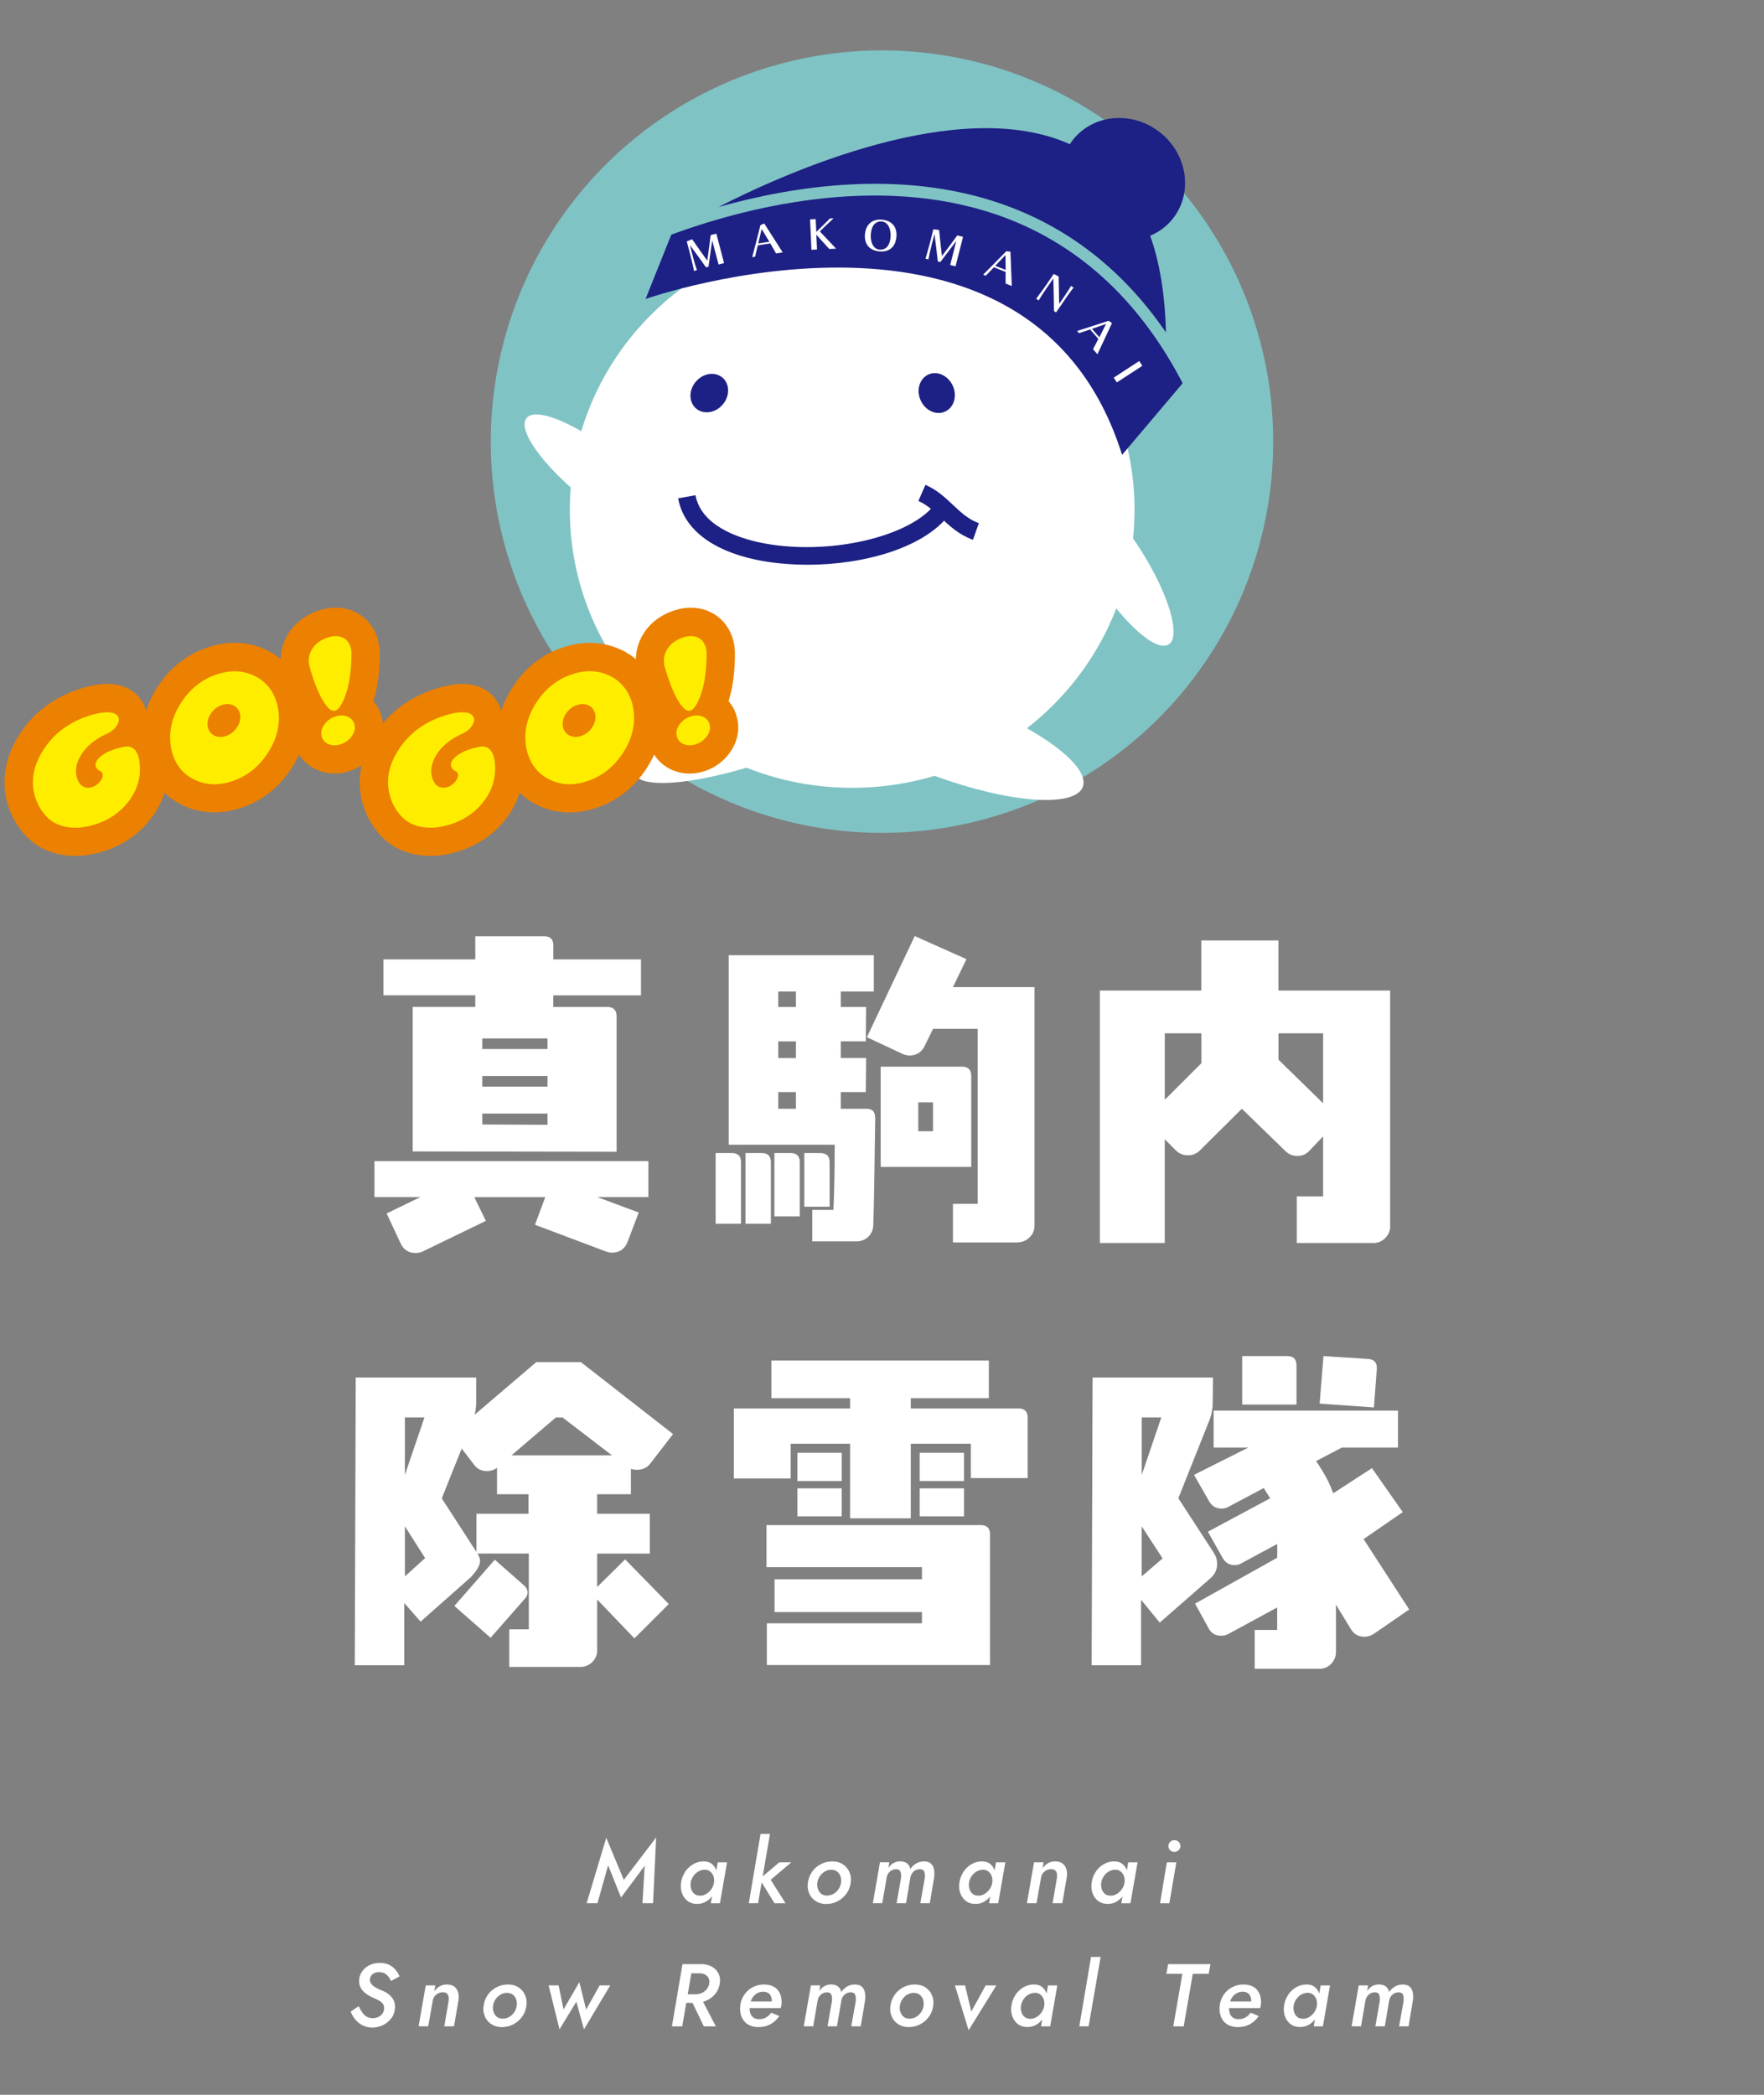 <svg id="_レイヤー_1" xmlns="http://www.w3.org/2000/svg" width="320" height="380"><rect width="100%" height="100%" fill="#808080" stroke="none"/><defs><style>.cls-2{fill:#e3db27}.cls-3{fill:#fff}.cls-4{fill:#ffed00}.cls-6{fill:#ec8000}.cls-7{fill:#1d2084}</style></defs><path fill="none" d="M0 0h320v380H0z"/><path class="cls-3" d="M117.61 217.15h-9.26l7.52 2.8-2.04 5.36c-.5 1.28-1.46 1.92-2.85 1.92-.31 0-.68-.08-1.11-.23l-12.82-4.83 1.86-5.01H86.04l2.1 4.31L76.72 227c-.39.19-.84.29-1.34.29-1.24 0-2.14-.56-2.68-1.69l-2.56-5.48 6.12-2.97h-8.33v-6.52h49.69v6.52zm-1.34-36.59h-15.9v2.1h9.79c1.13 0 1.69.56 1.69 1.69v24.58l-36.99-.06v-26.22h11.36v-2.1H69.56v-6.52h16.66v-4.19h12.47c1.13 0 1.69.54 1.69 1.63v2.56h15.9v6.52zm-16.95 9.73v-1.92H87.49v1.92h11.83zm0 6.82v-1.92H87.49v1.92h11.83zm0 6.93V202H87.49v1.98l11.83.06zm35.1 17.95h-4.6v-12.82h2.97c1.09 0 1.63.54 1.63 1.63v11.19zm24.35-19.29c-.12 9.52-.23 16.04-.35 19.57-.04.85-.35 1.55-.93 2.1-.58.54-1.3.82-2.16.82h-7.98v-5.71h3.84c.15-3.3.23-7.24.23-11.83h-19.23v-34.37h26.33v6.58h-6v2.8h4.6l-.06 6.23h-4.54v3.03h4.6l-.06 6.18h-4.54v3.03h4.66c1.05 0 1.57.52 1.57 1.57zm-18.93 19.29h-4.6v-12.82h2.97c1.09 0 1.63.54 1.63 1.63v11.19zm5.24-1.34h-4.6v-11.48h2.97c1.09 0 1.63.54 1.63 1.63v9.85zm-.7-37.99v-2.8h-3.2v2.8h3.2zm0 9.27v-3.03h-3.2v3.03h3.2zm0 9.2v-3.03h-3.2v3.03h3.2zm6.12 17.77h-4.6v-9.73h2.91c1.13 0 1.69.54 1.69 1.63v8.1zm37.16 3.44c0 .85-.31 1.57-.93 2.16-.62.58-1.36.87-2.21.87h-11.65v-6.99h4.49v-31.75h-8.1l-1.51 3.09c-.58 1.17-1.5 1.75-2.74 1.75-.43 0-.85-.1-1.28-.29l-6.47-3.03 8.68-18.35 9.38 4.19-2.45 5.07h14.8v43.29zm-11.47-10.67h-16.43v-18.18h14.74c1.13 0 1.69.56 1.69 1.69v16.49zm-6.93-6.46v-5.24h-2.68v5.24h2.68zm82.93 17.24c0 .82-.3 1.52-.9 2.13-.6.6-1.31.9-2.13.9h-13.92v-8.45h4.78v-10.89l-2.5 2.62c-.58.62-1.3.93-2.16.93s-1.57-.29-2.16-.87l-7.92-7.69-7.63 7.57c-.58.58-1.3.87-2.16.87s-1.57-.29-2.16-.87l-2.04-2.04v18.82h-11.77v-45.79h18.41v-9.09h13.98v9.09h20.27v42.76zm-34.25-29.59v-5.42h-6.64v12.06l6.64-6.64zm22.08 7.28v-12.7h-8.1v4.78l8.1 7.92zm-117.93 60.01l-4.14 5.36c-.58.74-1.38 1.11-2.39 1.11-.39 0-.76-.06-1.11-.17v4.6h-6.12v3.55h9.55v7.22h-9.55v6.06l5.07-5.01 7.92 8.1-6.23 6.23-6.76-7.05v9.2c0 .85-.3 1.57-.9 2.16-.6.58-1.33.87-2.18.87H92.38v-6.82h3.55v-13.75h-9.32c.31.47.47.91.47 1.34 0 .78-.56 1.77-1.69 2.97l-9.09 8.04-2.97-3.38v11.3h-8.97l.17-52.2h21.85v4.6c0 .7-.1 1.42-.29 2.16l11.19-9.55h8.1l16.72 13.05zM77 257.12h-3.55v10.43L77 257.12zm.12 25.52l-3.67-5.77v9.09l3.67-3.32zm18.75-8.04v-3.55h-5.71v-4.78c-.54.39-1.15.58-1.81.58-.97 0-1.73-.35-2.27-1.05l-2.33-3.03-3.61 9.03 6.29 9.73v-6.93h9.44zm-.58 15.32L89 297.09l-6.58-5.77 7.34-8.39 5.36 4.72c.39.35.58.76.58 1.22 0 .39-.14.74-.41 1.05zM111.02 264l-8.97-6.87h-1.22L92.79 264h18.23zm75.4-6.82v10.95h-10.31v-6.23h-10.89v13.52h-11.01V261.9h-10.78v6.29h-10.31v-12.7h21.09v-1.86h-14.27v-6.82h39.44v6.82h-14.16v1.86h19.52c1.13 0 1.69.56 1.69 1.69zm-6.82 44.86h-40.49v-7.57h28.14v-2.04h-26.74v-5.94h26.74v-2.21h-28.2v-7.63h38.86c1.13 0 1.69.56 1.69 1.69v23.71zm-26.91-33.38h-8.04v-5.13h8.04v5.13zm0 6.4h-8.04v-5.07h8.04v5.07zm22.19-6.4h-8.04v-5.13h8.04v5.13zm0 6.4h-8.04v-5.07h8.04v5.07zm45.34 6.7c.39.58.58 1.22.58 1.92 0 1.05-.41 1.92-1.22 2.62l-9.2 8.04-3.38-4.14v11.88h-8.97l.17-52.2h21.85l-.06 4.6c0 1.13-.21 2.21-.64 3.26l-5.59 14.04 6.47 9.96zm-9.55-24.64h-3.55v10.43l3.55-10.43zm.23 25.58l-3.79-5.83v9.09l3.79-3.26zm44.74 9.26l-6.35 4.37c-.58.39-1.17.58-1.75.58-1.09 0-1.9-.45-2.45-1.34l-2.74-4.49v8.56c0 .85-.29 1.58-.87 2.18-.58.6-1.3.9-2.16.9h-11.71v-7.05h4.08v-4.08l-8.91 4.84c-.35.19-.78.29-1.28.29-1.01 0-1.75-.43-2.21-1.28l-2.5-4.54 14.91-8.33v-2.5l-6.58 3.55c-.35.19-.74.29-1.17.29-.97 0-1.71-.47-2.21-1.4l-2.62-4.66 11.3-6.06-1.17-1.86-6.47 3.44c-.35.19-.74.29-1.17.29-1.01 0-1.77-.45-2.27-1.34l-2.74-4.78 9.85-4.95h-6.29v-6.7h33.44v6.7h-10.19l-4.66 2.45c1.48 2.18 2.47 4.02 2.97 5.53l.17.29 6.99-4.54 5.59 7.98-7.11 4.89 8.27 12.76zm-20.45-37.17h-9.85v-8.8h8.16c1.13 0 1.69.56 1.69 1.69v7.11zm14.57-6.41l-.52 6.93-9.85-.7.7-8.62 8.1.52c1.13.08 1.65.7 1.57 1.86z"/><circle cx="160" cy="80.11" r="70.97" transform="rotate(-22.5 160.005 80.118)" fill="#80c3c5"/><path class="cls-3" d="M205.81 92.49c0 27.85-22.93 50.42-51.22 50.42s-51.22-22.57-51.22-50.42 22.93-50.42 51.22-50.42 51.22 22.57 51.22 50.42z"/><path class="cls-7" d="M131.11 73.38c-1.32 1.55-3.48 1.87-4.83.73-1.35-1.15-1.37-3.33-.05-4.88 1.32-1.55 3.48-1.87 4.83-.73 1.35 1.15 1.37 3.33.05 4.88zm41.75-3.37c.82 1.86.18 3.95-1.44 4.66-1.62.72-3.6-.21-4.42-2.07-.83-1.86-.18-3.95 1.43-4.67 1.61-.72 3.59.21 4.42 2.07zm-26.44 32.43c-3.26 0-6.45-.31-9.34-.92-8.09-1.73-13.08-5.68-14.06-11.12l3.15-.57c1 5.5 7.68 7.72 11.58 8.56 12.17 2.6 27.79-.95 32.14-7.31l2.64 1.81c-4.35 6.36-15.61 9.56-26.11 9.56z"/><path class="cls-7" d="M176.49 97.91c-2.52-.9-4.19-2.47-5.81-3.99-1.29-1.21-2.51-2.36-4.08-3.04l1.28-2.93c2.07.9 3.56 2.29 4.99 3.64 1.45 1.36 2.81 2.64 4.7 3.31l-1.07 3.02zm4.83-61.05c12.29 4.19 22.4 12.07 30.19 23.45-.17-6.99-1.17-12.8-2.86-17.55 1.6-.67 3.04-1.72 4.16-3.16 3.67-4.71 2.58-11.71-2.44-15.63-5.03-3.92-12.08-3.28-15.76 1.43-.19.25-.36.5-.53.76-19.97-8.98-51.46 5.11-63.77 11.4 13.71-3.87 33.05-6.83 51.01-.7z"/><path class="cls-7" d="M180.64 38.89c-21.96-7.5-46.13-1-58.86 3.67l-4.67 11.67s69.9-24.54 86.44 28.28l10.99-12.99c-7.99-15.38-19.38-25.68-33.9-30.64z"/><path class="cls-3" d="M130.35 47.97l-1.15-4.35c-.12.81-.52 3.53-.67 4.76l-.45.12c-.66-.92-2.27-3.18-2.92-4.03 0 0 .23.91.45 1.76.06.21.11.41.16.6.24.86.5 1.76.66 2.18l-.53.14c-.08-.45-.29-1.35-.5-2.21-.1-.41-.23-.9-.35-1.37-.24-.93-.47-1.78-.47-1.78l.98-.39c.6.88 2.2 3.13 2.74 3.88.14-.92.5-3.6.62-4.63l1.03-.27 1.4 5.34-.99.26zm10.44-1.99l-1.05-1.82-2.26.35c-.14.51-.38 1.53-.5 2.06l-.53.08c.28-1.03 1.05-4 1.5-5.82l.69-.29 3.35 5.25-1.21.19zm-2.62-4.44c-.13.58-.49 2.07-.62 2.62l2.01-.31-1.39-2.31zm12.26 3.62c-.5-.56-1.77-1.96-2.34-2.58l.12 2.68-1.01.05-.25-5.52 1.02-.04.11 2.32c.71-.68 2.05-1.99 2.48-2.44l.65-.03c-.55.5-1.97 1.87-2.48 2.38.55.59 2.28 2.42 2.95 3.13l-1.25.06zm9.05.44c-1.85-.19-2.74-1.42-2.57-3.15.18-1.73 1.29-2.78 3.14-2.59 1.87.19 2.74 1.44 2.56 3.17-.17 1.73-1.27 2.76-3.14 2.57zm.54-5.42c-1.08-.11-1.88.59-2.04 2.15-.16 1.56.45 2.84 1.52 2.95 1.09.11 1.88-.58 2.04-2.13.15-1.56-.43-2.85-1.53-2.96zm12.35 7.9l1.11-4.37c-.5.65-2.16 2.84-2.9 3.83l-.46-.12c-.12-1.13-.44-3.88-.6-4.94l-.46 1.75c-.05.21-.1.41-.15.6-.22.86-.42 1.78-.49 2.23l-.54-.14c.14-.44.41-1.32.63-2.17.11-.41.23-.9.36-1.37.23-.94.44-1.79.44-1.79l1.05.13c.1 1.06.4 3.8.51 4.73.57-.74 2.19-2.91 2.79-3.75l1.04.26-1.36 5.35-.99-.25zm10.05 3.35v-2.1l-2.12-.84c-.37.37-1.1 1.13-1.47 1.53l-.49-.19c.75-.75 2.92-2.93 4.22-4.27l.74.1.25 6.22-1.13-.44zm-.02-5.16l-1.86 1.95 1.89.74-.03-2.69zM193.42 54c-.24.35-.52.76-.8 1.16-.55.79-1.05 1.52-1.05 1.52l-.37-.26c0-1.16-.09-4.96-.12-5.91 0 0-.38.56-.81 1.17-.21.31-.44.63-.62.9-.5.74-1.01 1.52-1.23 1.92l-.45-.31c.28-.37.83-1.11 1.34-1.82.24-.34.53-.76.8-1.15.55-.79 1.04-1.53 1.04-1.53l.89.46c.03 1.05.09 4.05.1 4.97l.53-.76c.13-.2.28-.41.4-.58.49-.74 1.01-1.53 1.23-1.92l.45.31c-.29.36-.84 1.1-1.34 1.82zm4.86 9.35l.97-1.87-1.5-1.72c-.5.16-1.5.5-2.01.68l-.35-.4c1.01-.32 3.94-1.26 5.72-1.85l.61.43-2.64 5.64-.8-.92zm2.35-4.58c-.56.2-2.01.69-2.54.88l1.34 1.53 1.21-2.41zm1.4 9.74l4.63-3.02.57.87-4.63 3.01-.57-.87zm-38.12 54.14c1.15 3.18-8.85 9.71-22.33 14.59-13.48 4.88-25.34 6.26-26.49 3.08-1.15-3.18 8.85-9.71 22.33-14.59 13.48-4.88 25.34-6.26 26.49-3.08z"/><path class="cls-3" d="M196.44 142.73c-1.42 3.84-13.47 2.95-26.93-2.01-13.45-4.95-23.21-12.09-21.79-15.93 1.41-3.85 13.47-2.95 26.92 2.01 13.45 4.95 23.21 12.08 21.79 15.93zM212 116.9c-2.28 1.45-8.24-3.86-13.3-11.85-5.06-8-7.31-15.65-5.03-17.09 2.29-1.45 8.24 3.86 13.3 11.86 5.06 7.99 7.31 15.64 5.03 17.09zM95.5 75.85c1.69-2.11 9.05.96 16.45 6.86 7.4 5.9 12.03 12.4 10.34 14.51-1.69 2.11-9.05-.96-16.44-6.86-7.4-5.9-12.02-12.4-10.34-14.51z"/><path class="cls-2" d="M25.38 139.87c-.06 1.99-.77 3.85-2.13 5.6-1.41 1.8-3.24 3.11-5.49 3.91-2.08.73-3.98.94-5.71.62-1.58-.29-2.85-.98-3.79-2.07a9.074 9.074 0 01-1.82-3.16c-.94-2.86-.47-5.75 1.39-8.68 1.88-2.97 4.63-5.04 8.24-6.23.33-.11.66-.2 1-.29 1.32-.35 2.38-.45 3.17-.29.69.14 1.1.44 1.26.91.15.45.02.96-.37 1.53-.39.56-.96 1.02-1.7 1.36-2.31 1.06-3.94 2.44-4.87 4.12-.79 1.4-.97 2.73-.57 3.98.38 1.17 1.08 1.74 2.08 1.72.21 0 .43-.05.64-.12.59-.19 1.08-.55 1.48-1.07.39-.52.53-.98.4-1.37a.836.836 0 00-.42-.47c-.41-.2-.67-.47-.78-.8-.17-.51.05-1.06.65-1.64.63-.62 1.56-1.13 2.78-1.53.53-.17 1.08-.31 1.68-.43 1.27-.25 2.12.31 2.57 1.66.23.71.33 1.62.3 2.72zm25.12-11.05c.36 2.68-.29 5.28-1.94 7.8-1.65 2.52-3.82 4.23-6.52 5.11-2.4.78-4.6.71-6.62-.23-2.02-.93-3.38-2.49-4.09-4.66-.17-.52-.29-1.05-.37-1.61-.36-2.68.28-5.28 1.93-7.81 1.65-2.52 3.82-4.23 6.52-5.11 2.39-.78 4.6-.71 6.63.24 2.01.94 3.37 2.49 4.08 4.67.17.51.29 1.05.37 1.62zm-6.92.91c-.02-.16-.06-.32-.11-.47-.21-.62-.61-1.07-1.21-1.33s-1.26-.28-1.99-.04c-.82.27-1.48.77-1.99 1.51-.51.73-.71 1.49-.61 2.27.02.16.06.32.1.47.21.62.61 1.07 1.21 1.34.6.26 1.27.28 1.99.04.81-.27 1.47-.77 1.98-1.51.5-.73.71-1.49.62-2.27zm18.23 5.28c-.77.25-1.49.26-2.14 0-.65-.25-1.08-.68-1.28-1.29-.26-.78-.1-1.55.47-2.32.51-.69 1.16-1.17 1.97-1.43.78-.25 1.49-.25 2.14 0 .65.25 1.08.68 1.28 1.29.26.78.1 1.55-.46 2.32-.52.69-1.17 1.17-1.98 1.43zm1.94-16.35c-.01 3.06-.39 5.6-1.14 7.61-.58 1.56-1.17 2.43-1.8 2.64-.57.18-1.22-.28-1.96-1.39-.76-1.13-1.48-2.76-2.18-4.89-.17-.5-.33-1.03-.49-1.58-.32-1.12-.2-2.19.36-3.17.6-1.05 1.58-1.79 2.94-2.24.99-.32 1.85-.33 2.58-.03.73.3 1.23.86 1.5 1.68.14.41.2.87.19 1.37z"/><path class="cls-6" d="M69.13 129.66c-.3-.94-.78-1.77-1.4-2.48.77-2.41 1.14-5.19 1.16-8.49a9.4 9.4 0 00-.45-3.02c-.73-2.24-2.3-3.96-4.41-4.83-1.3-.54-3.43-1-6.15-.11-2.57.84-4.57 2.42-5.8 4.57v.02c-.76 1.33-1.12 2.77-1.16 4.23-.81-.66-1.7-1.23-2.69-1.69-3.2-1.49-6.79-1.65-10.4-.47-3.83 1.25-6.93 3.67-9.23 7.18-.94 1.43-1.63 2.91-2.11 4.41-.04-.14-.07-.28-.11-.4-.74-2.27-2.62-3.86-5.15-4.35-1.58-.31-3.36-.19-5.45.36-.44.11-.89.23-1.32.38-4.76 1.56-8.45 4.37-10.98 8.35-2.68 4.21-3.35 8.71-1.93 13.03a14.06 14.06 0 002.83 4.94c1.7 1.95 4.03 3.25 6.74 3.74 2.47.46 5.12.23 7.86-.67.16-.05.33-.11.5-.17 3.17-1.13 5.8-3.01 7.82-5.59 1.18-1.51 2-3.13 2.53-4.8.99.94 2.14 1.72 3.43 2.33 3.18 1.48 6.77 1.63 10.38.45 3.82-1.25 6.92-3.66 9.22-7.18.55-.83 1-1.68 1.4-2.53.82 1.32 2.05 2.33 3.58 2.92 1.75.67 3.68.7 5.57.08 1.8-.59 3.36-1.71 4.5-3.25l.02-.03c1.55-2.11 1.97-4.58 1.2-6.95z"/><path class="cls-4" d="M25.38 139.87c-.06 1.99-.77 3.85-2.13 5.6-1.41 1.8-3.24 3.11-5.49 3.91-2.08.73-3.98.94-5.71.62-1.58-.29-2.85-.98-3.79-2.07a9.074 9.074 0 01-1.82-3.16c-.94-2.86-.47-5.75 1.39-8.68 1.88-2.97 4.63-5.04 8.24-6.23.33-.11.66-.2 1-.29 1.32-.35 2.38-.45 3.17-.29.69.14 1.1.44 1.26.91.15.45.02.96-.37 1.53-.39.56-.96 1.02-1.7 1.36-2.31 1.06-3.94 2.44-4.87 4.12-.79 1.4-.97 2.73-.57 3.98.38 1.17 1.08 1.74 2.08 1.72.21 0 .43-.05.64-.12.59-.19 1.08-.55 1.48-1.07.39-.52.53-.98.4-1.37a.836.836 0 00-.42-.47c-.41-.2-.67-.47-.78-.8-.17-.51.05-1.06.65-1.64.63-.62 1.56-1.13 2.78-1.53.53-.17 1.08-.31 1.68-.43 1.27-.25 2.12.31 2.57 1.66.23.71.33 1.62.3 2.72zm25.12-11.05c.36 2.68-.29 5.28-1.94 7.8-1.65 2.52-3.82 4.23-6.52 5.11-2.4.78-4.6.71-6.62-.23-2.02-.93-3.38-2.49-4.09-4.66-.17-.52-.29-1.05-.37-1.61-.36-2.68.28-5.28 1.93-7.81 1.65-2.52 3.82-4.23 6.52-5.11 2.39-.78 4.6-.71 6.63.24 2.01.94 3.37 2.49 4.08 4.67.17.51.29 1.05.37 1.62zm-6.92.91c-.02-.16-.06-.32-.11-.47-.21-.62-.61-1.07-1.21-1.33s-1.26-.28-1.99-.04c-.82.27-1.48.77-1.99 1.51-.51.73-.71 1.49-.61 2.27.02.16.06.32.1.47.21.62.61 1.07 1.21 1.34.6.26 1.27.28 1.99.04.81-.27 1.47-.77 1.98-1.51.5-.73.71-1.49.62-2.27zm18.23 5.28c-.77.25-1.49.26-2.14 0-.65-.25-1.08-.68-1.28-1.29-.26-.78-.1-1.55.47-2.32.51-.69 1.16-1.17 1.97-1.43.78-.25 1.49-.25 2.14 0 .65.25 1.08.68 1.28 1.29.26.78.1 1.55-.46 2.32-.52.69-1.17 1.17-1.98 1.43zm1.94-16.35c-.01 3.06-.39 5.6-1.14 7.61-.58 1.56-1.17 2.43-1.8 2.64-.57.18-1.22-.28-1.96-1.39-.76-1.13-1.48-2.76-2.18-4.89-.17-.5-.33-1.03-.49-1.58-.32-1.12-.2-2.19.36-3.17.6-1.05 1.58-1.79 2.94-2.24.99-.32 1.85-.33 2.58-.03.73.3 1.23.86 1.5 1.68.14.41.2.87.19 1.37z"/><path class="cls-2" d="M89.8 139.87c-.06 1.99-.77 3.85-2.13 5.6-1.41 1.8-3.24 3.1-5.49 3.91-2.07.73-3.98.94-5.71.62-1.58-.29-2.85-.98-3.79-2.07-.84-.95-1.44-2-1.82-3.16-.94-2.86-.48-5.76 1.39-8.68 1.89-2.97 4.63-5.04 8.25-6.23.33-.11.66-.2 1-.29 1.32-.35 2.38-.45 3.18-.29.68.14 1.1.44 1.26.91.15.46.03.97-.37 1.53-.39.57-.96 1.03-1.69 1.36-2.32 1.07-3.94 2.44-4.87 4.12-.79 1.41-.97 2.73-.57 3.98.39 1.17 1.08 1.74 2.09 1.71.21 0 .43-.05.64-.11.59-.19 1.08-.55 1.48-1.07.4-.53.53-.98.4-1.37a.836.836 0 00-.42-.47c-.41-.2-.67-.47-.78-.8-.17-.52.05-1.06.64-1.64.63-.61 1.56-1.13 2.79-1.53.53-.17 1.09-.32 1.68-.43 1.27-.24 2.12.31 2.56 1.66.23.71.33 1.62.3 2.72zm25.13-11.06c.36 2.68-.29 5.28-1.94 7.8-1.65 2.52-3.82 4.22-6.52 5.11-2.39.79-4.6.71-6.61-.23-2.02-.94-3.38-2.49-4.09-4.67-.17-.52-.29-1.05-.37-1.61-.36-2.68.28-5.29 1.93-7.81 1.65-2.52 3.82-4.23 6.52-5.11 2.4-.78 4.61-.7 6.63.24 2.01.94 3.36 2.49 4.08 4.67.17.51.29 1.05.37 1.61zm-6.92.92c-.02-.16-.06-.32-.11-.47-.21-.62-.61-1.07-1.21-1.33s-1.27-.28-1.99-.04c-.82.27-1.48.77-1.99 1.51-.51.73-.71 1.49-.61 2.27.02.16.05.32.1.47.21.62.61 1.07 1.21 1.33.6.27 1.27.28 1.99.04.81-.27 1.48-.77 1.98-1.51.5-.73.71-1.49.62-2.27zm18.23 5.28c-.77.25-1.49.26-2.14 0-.65-.25-1.08-.68-1.28-1.29-.26-.78-.1-1.55.47-2.32.51-.69 1.16-1.17 1.97-1.43.77-.25 1.49-.25 2.14 0 .65.25 1.08.68 1.28 1.29.25.78.1 1.55-.46 2.31-.51.69-1.17 1.17-1.98 1.43zm1.94-16.35c-.01 3.07-.39 5.6-1.14 7.61-.58 1.55-1.18 2.43-1.8 2.64-.56.18-1.22-.28-1.96-1.39-.75-1.13-1.48-2.76-2.18-4.89-.16-.5-.33-1.04-.49-1.58-.32-1.13-.2-2.19.36-3.17.6-1.05 1.58-1.79 2.94-2.24.99-.32 1.85-.33 2.58-.03.73.3 1.23.87 1.5 1.69.14.41.2.87.19 1.37z"/><path class="cls-6" d="M133.56 129.66a7.22 7.22 0 00-1.4-2.48c.76-2.41 1.15-5.2 1.16-8.48 0-1.07-.14-2.08-.45-3.02-.73-2.24-2.3-3.95-4.41-4.83-1.3-.54-3.43-1-6.15-.11-2.57.84-4.57 2.42-5.8 4.57v.02c-.76 1.33-1.12 2.77-1.16 4.23-.81-.66-1.7-1.23-2.69-1.69-3.2-1.49-6.79-1.65-10.41-.47-3.82 1.25-6.93 3.67-9.22 7.18a17.91 17.91 0 00-2.11 4.4c-.04-.14-.07-.28-.11-.39-.74-2.27-2.62-3.86-5.15-4.35-1.58-.31-3.36-.19-5.45.36-.44.11-.89.24-1.31.38-4.76 1.56-8.46 4.37-10.98 8.35-2.68 4.21-3.35 8.71-1.94 13.03.59 1.81 1.55 3.47 2.83 4.94 1.7 1.96 4.03 3.25 6.74 3.74 2.47.45 5.11.23 7.85-.67.16-.05.33-.11.5-.17 3.17-1.13 5.8-3.01 7.82-5.59 1.18-1.51 2-3.12 2.53-4.8.99.94 2.14 1.72 3.43 2.33 3.18 1.48 6.77 1.64 10.38.45 3.82-1.25 6.92-3.66 9.22-7.18.54-.83 1-1.68 1.39-2.53.82 1.31 2.05 2.33 3.58 2.92 1.75.67 3.68.69 5.57.08 1.8-.59 3.36-1.71 4.5-3.25l.02-.03c1.55-2.11 1.98-4.58 1.2-6.95z"/><path class="cls-4" d="M89.8 139.87c-.06 1.99-.77 3.85-2.13 5.6-1.41 1.8-3.24 3.1-5.49 3.91-2.07.73-3.98.94-5.71.62-1.58-.29-2.85-.98-3.79-2.07-.84-.95-1.44-2-1.82-3.16-.94-2.86-.48-5.76 1.39-8.68 1.89-2.97 4.63-5.04 8.25-6.23.33-.11.66-.2 1-.29 1.32-.35 2.38-.45 3.18-.29.68.14 1.1.44 1.26.91.15.46.03.97-.37 1.53-.39.57-.96 1.03-1.69 1.36-2.32 1.07-3.94 2.44-4.87 4.12-.79 1.41-.97 2.73-.57 3.98.39 1.17 1.08 1.74 2.09 1.71.21 0 .43-.05.64-.11.59-.19 1.08-.55 1.48-1.07.4-.53.53-.98.4-1.37a.836.836 0 00-.42-.47c-.41-.2-.67-.47-.78-.8-.17-.52.05-1.06.64-1.64.63-.61 1.56-1.13 2.79-1.53.53-.17 1.09-.32 1.68-.43 1.27-.24 2.12.31 2.56 1.66.23.71.33 1.62.3 2.72zm25.13-11.06c.36 2.68-.29 5.28-1.94 7.8-1.65 2.52-3.82 4.22-6.52 5.11-2.39.79-4.6.71-6.61-.23-2.02-.94-3.38-2.49-4.09-4.67-.17-.52-.29-1.05-.37-1.61-.36-2.68.28-5.29 1.93-7.81 1.65-2.52 3.82-4.23 6.52-5.11 2.4-.78 4.61-.7 6.63.24 2.01.94 3.36 2.49 4.08 4.67.17.51.29 1.05.37 1.61zm-6.92.92c-.02-.16-.06-.32-.11-.47-.21-.62-.61-1.07-1.21-1.33s-1.27-.28-1.99-.04c-.82.27-1.48.77-1.99 1.51-.51.73-.71 1.49-.61 2.27.02.16.05.32.1.47.21.62.61 1.07 1.21 1.33.6.27 1.27.28 1.99.04.81-.27 1.48-.77 1.98-1.51.5-.73.71-1.49.62-2.27zm18.23 5.28c-.77.25-1.49.26-2.14 0-.65-.25-1.08-.68-1.28-1.29-.26-.78-.1-1.55.47-2.32.51-.69 1.16-1.17 1.97-1.43.77-.25 1.49-.25 2.14 0 .65.25 1.08.68 1.28 1.29.25.78.1 1.55-.46 2.31-.51.69-1.17 1.17-1.98 1.43zm1.94-16.35c-.01 3.07-.39 5.6-1.14 7.61-.58 1.55-1.18 2.43-1.8 2.64-.56.18-1.22-.28-1.96-1.39-.75-1.13-1.48-2.76-2.18-4.89-.16-.5-.33-1.04-.49-1.58-.32-1.13-.2-2.19.36-3.17.6-1.05 1.58-1.79 2.94-2.24.99-.32 1.85-.33 2.58-.03.73.3 1.23.87 1.5 1.69.14.41.2.87.19 1.37z"/><path class="cls-3" d="M108.39 345.24h-1.97l3.56-11.87 3.18 7.64 5.87-7.69-.56 11.92h-1.92l.4-6.79-4.29 5.76-2.34-5.84-1.94 6.87zm15.89-5.68c.39-.59.88-1.05 1.48-1.4.59-.34 1.23-.51 1.9-.5.51 0 .93.11 1.27.32.34.22.61.51.81.87.2.37.34.78.4 1.23s.06.94 0 1.44c-.06.53-.2 1.02-.41 1.49-.21.47-.47.88-.79 1.23-.32.35-.68.63-1.1.83-.41.2-.87.3-1.36.3-.69 0-1.27-.17-1.73-.52s-.81-.82-1.02-1.4c-.22-.59-.27-1.23-.18-1.93.11-.73.36-1.39.75-1.98zm1.12 3.13c.11.36.31.65.58.86.27.22.62.32 1.04.32.28.01.56-.05.83-.17s.53-.29.76-.51c.23-.21.43-.46.59-.75.16-.28.27-.59.32-.91.04-.31.04-.61-.02-.89-.05-.28-.15-.53-.3-.74-.15-.21-.32-.39-.53-.52-.21-.13-.46-.2-.75-.21-.42-.01-.81.09-1.19.29-.37.2-.68.49-.94.85-.25.37-.42.77-.49 1.21-.05.41-.02.79.09 1.15zm6.49-4.86l-1.29 7.42h-1.66l1.26-7.42h1.69zm7.79-5.17l-2.16 12.58h-1.68l2.13-12.58h1.71zm3.87 5.17l-3.74 3.16 2.69 4.26h-2l-2.71-4.4 3.58-3.02h2.18zm3.76 1.72c.41-.58.94-1.04 1.58-1.38s1.34-.51 2.09-.51 1.38.17 1.91.52.93.82 1.19 1.4c.26.59.34 1.23.24 1.94-.1.73-.35 1.39-.77 1.97s-.95 1.04-1.58 1.38c-.63.34-1.33.51-2.08.51s-1.37-.17-1.9-.52c-.54-.34-.94-.81-1.19-1.4-.26-.59-.34-1.23-.24-1.94.1-.74.35-1.4.77-1.98zm1.07 3.11c.12.35.31.64.59.86.27.22.62.33 1.04.33s.83-.1 1.19-.31c.37-.2.67-.49.91-.85s.4-.75.46-1.17c.05-.41.02-.79-.1-1.14-.12-.35-.32-.64-.6-.86-.28-.23-.63-.34-1.05-.34-.42-.01-.81.09-1.18.31-.37.22-.67.5-.91.85s-.4.75-.46 1.18c-.05.4-.02.77.1 1.13zm20.31 2.58h-1.74l.81-4.52c.03-.29.03-.56 0-.81s-.1-.45-.23-.6c-.13-.15-.34-.23-.65-.23s-.59.07-.84.21c-.25.14-.45.33-.6.57-.16.24-.26.52-.31.83l-.77 4.55h-1.71l.79-4.52c.03-.29.03-.56 0-.81s-.1-.45-.23-.6c-.13-.15-.34-.23-.65-.23s-.57.07-.81.2c-.24.13-.44.32-.6.55-.16.23-.26.5-.31.81l-.79 4.6h-1.71l1.29-7.42h1.69l-.16 1.03c.16-.25.35-.46.56-.64.21-.18.45-.31.71-.41.26-.1.54-.15.85-.15.37 0 .67.06.93.17.25.11.46.27.61.48.16.2.26.45.31.73.3-.42.66-.75 1.07-1 .41-.25.88-.37 1.4-.37.56 0 .98.13 1.27.4.29.26.48.61.56 1.04.09.43.1.91.03 1.44l-.79 4.71zm6.08-5.68c.39-.59.88-1.05 1.48-1.4.59-.34 1.23-.51 1.9-.5.51 0 .93.11 1.27.32.34.22.61.51.81.87.2.37.34.78.4 1.23s.06.94 0 1.44c-.06.53-.2 1.02-.41 1.49-.21.47-.47.88-.79 1.23-.32.35-.68.63-1.1.83-.41.2-.87.3-1.36.3-.69 0-1.27-.17-1.73-.52s-.81-.82-1.02-1.4c-.22-.59-.27-1.23-.18-1.93.11-.73.36-1.39.75-1.98zm1.11 3.13c.11.36.31.65.58.86.27.22.62.32 1.04.32.28.01.56-.05.83-.17s.53-.29.76-.51c.23-.21.43-.46.59-.75.16-.28.27-.59.32-.91.04-.31.04-.61-.02-.89-.05-.28-.15-.53-.3-.74-.15-.21-.32-.39-.53-.52-.21-.13-.46-.2-.75-.21-.42-.01-.81.09-1.19.29-.37.2-.68.49-.94.85-.25.37-.42.77-.49 1.21-.05.41-.02.79.09 1.15zm6.49-4.86l-1.29 7.42h-1.66l1.26-7.42h1.69zm9.36 2.08c-.04-.25-.15-.46-.31-.61-.16-.16-.4-.23-.73-.23s-.62.07-.88.21-.48.33-.65.56c-.17.24-.28.52-.32.84l-.81 4.56h-1.74l1.29-7.42h1.73l-.18 1.08c.28-.39.6-.69.98-.91s.81-.33 1.31-.33c.57 0 1.02.13 1.35.39.33.26.55.6.68 1.04s.15.92.07 1.44l-.81 4.71h-1.76l.77-4.52c.04-.29.04-.56 0-.81zm7.03-.35c.39-.59.88-1.05 1.48-1.4.59-.34 1.23-.51 1.9-.5.51 0 .93.11 1.27.32.34.22.61.51.81.87.2.37.34.78.4 1.23s.06.94 0 1.44c-.06.53-.2 1.02-.41 1.49-.21.47-.47.88-.79 1.23-.32.35-.68.63-1.1.83-.41.2-.87.3-1.36.3-.69 0-1.27-.17-1.73-.52s-.81-.82-1.02-1.4c-.22-.59-.27-1.23-.18-1.93.11-.73.36-1.39.75-1.98zm1.11 3.13c.11.36.31.65.58.86.27.22.62.32 1.04.32.28.01.56-.05.83-.17s.53-.29.76-.51c.23-.21.43-.46.59-.75.16-.28.27-.59.32-.91.04-.31.04-.61-.02-.89-.05-.28-.15-.53-.3-.74-.15-.21-.32-.39-.53-.52-.21-.13-.46-.2-.75-.21-.42-.01-.81.09-1.19.29-.37.2-.68.49-.94.85-.25.37-.42.77-.49 1.21-.05.41-.02.79.09 1.15zm6.49-4.86l-1.29 7.42h-1.66l1.26-7.42h1.69zm7.03 0l-1.26 7.42h-1.69l1.23-7.42h1.73zm-1.12-3.71c.21-.2.46-.31.77-.31s.56.1.77.31c.21.2.32.46.32.76s-.11.54-.32.74c-.22.2-.47.31-.77.31s-.56-.1-.77-.31c-.21-.2-.31-.45-.31-.74s.1-.55.31-.76zM65.71 365.06c.23.32.5.58.81.76.31.18.68.27 1.11.27.4 0 .75-.08 1.06-.24.31-.16.55-.38.72-.65.17-.27.26-.55.27-.85.01-.38-.07-.68-.25-.9-.18-.23-.42-.42-.73-.58-.31-.16-.66-.33-1.05-.5-.27-.12-.55-.26-.84-.44-.29-.17-.56-.38-.82-.63-.26-.25-.47-.54-.62-.88-.16-.34-.23-.73-.22-1.19a3 3 0 01.55-1.62c.33-.48.78-.85 1.34-1.13.56-.27 1.19-.41 1.9-.4.63 0 1.18.11 1.65.34s.85.52 1.16.9c.31.37.55.77.73 1.2l-1.56.82c-.13-.27-.28-.52-.46-.77-.18-.24-.4-.44-.68-.59-.27-.15-.62-.23-1.02-.23-.34 0-.64.06-.88.18s-.43.28-.56.48-.2.44-.21.69c-.01.22.03.42.14.6s.25.36.44.52c.19.16.42.3.69.44.26.13.55.27.86.4.43.16.83.38 1.2.65s.67.6.9 1.01c.23.4.34.9.31 1.49-.03.7-.24 1.32-.63 1.85-.39.54-.89.96-1.5 1.27-.61.31-1.27.47-1.98.47-.65 0-1.23-.13-1.75-.4-.52-.26-.97-.62-1.33-1.06-.37-.44-.65-.92-.84-1.45l1.45-.97c.19.42.41.79.64 1.11zm15.67-2.82c-.04-.25-.15-.46-.31-.61-.16-.16-.4-.23-.73-.23s-.62.07-.88.21-.48.33-.65.56c-.17.24-.28.52-.32.84l-.81 4.56h-1.74l1.29-7.42h1.73l-.18 1.08c.28-.39.6-.69.98-.91s.81-.33 1.31-.33c.57 0 1.02.13 1.35.39.33.26.55.6.68 1.04s.15.92.07 1.44l-.81 4.71H80.6l.77-4.52c.04-.29.04-.56 0-.81zm7.1-.36c.41-.58.94-1.04 1.58-1.38s1.34-.51 2.09-.51 1.38.17 1.91.52.93.82 1.19 1.4c.26.59.34 1.23.24 1.94-.1.73-.35 1.39-.77 1.97s-.95 1.04-1.58 1.38c-.63.34-1.33.51-2.08.51s-1.37-.17-1.9-.52c-.54-.34-.94-.81-1.19-1.4-.26-.59-.34-1.23-.24-1.94.1-.74.35-1.4.77-1.98zm1.07 3.11c.12.35.31.64.59.86.27.22.62.33 1.04.33s.83-.1 1.19-.31c.37-.2.67-.49.91-.85s.4-.75.46-1.17c.05-.41.02-.79-.1-1.14-.12-.35-.32-.64-.6-.86-.28-.23-.63-.34-1.05-.34-.42-.01-.81.09-1.18.31-.37.22-.67.5-.91.85s-.4.75-.46 1.18c-.05.4-.02.77.1 1.13zm11.79-4.83l.89 4.35 2.87-4.95 1.23 4.98 2.45-4.39h1.92l-4.76 7.98-1.39-5.02-3.05 5.02-1.98-7.98h1.82zm24.36-3.87l-1.94 11.29h-1.87l1.92-11.29h1.89zm-.79 0h2.24c.75 0 1.4.15 1.94.44.54.29.95.7 1.23 1.23.27.53.36 1.14.25 1.84-.11.71-.37 1.33-.79 1.85-.42.53-.95.94-1.59 1.23-.64.29-1.35.44-2.12.44h-2.35l.27-1.56h2.16c.42 0 .8-.08 1.15-.23s.64-.38.88-.66.39-.62.47-1.01c.06-.39.03-.72-.1-1s-.34-.5-.62-.66c-.28-.16-.62-.24-1.02-.24h-2.27l.27-1.65zm2.14 5.9l2.81 5.39h-2.18l-2.6-5.39h1.97zm8.8 5.14c-.5-.27-.89-.66-1.17-1.16-.28-.5-.42-1.11-.42-1.82 0-.59.11-1.15.32-1.68.21-.53.52-.99.9-1.39.39-.4.85-.71 1.38-.94.53-.23 1.11-.35 1.73-.35.68 0 1.25.13 1.73.38.47.25.84.62 1.09 1.1.25.48.38 1.08.38 1.77 0 .17-.02.35-.05.55-.03.19-.08.35-.13.47h-6.39v-1.19h5.11l-.53.74c.05-.13.1-.26.15-.4s.06-.27.06-.4c0-.35-.06-.66-.17-.91-.11-.25-.28-.45-.52-.59-.23-.14-.52-.21-.86-.21-.37 0-.7.07-.99.22-.3.15-.55.35-.77.6-.22.26-.38.56-.5.91s-.19.72-.21 1.12c-.02.42.03.79.15 1.11.12.32.31.57.57.75.26.18.6.27 1.02.27.46 0 .88-.11 1.25-.33.37-.22.68-.5.93-.85l1.45.61c-.4.6-.91 1.09-1.55 1.45-.63.37-1.38.55-2.23.55-.67 0-1.25-.13-1.75-.4zm20.31.24h-1.74l.81-4.52c.03-.29.03-.56 0-.81s-.1-.45-.23-.6c-.13-.15-.34-.23-.65-.23s-.59.07-.84.21c-.25.14-.45.33-.6.57-.16.24-.26.52-.31.83l-.77 4.55h-1.71l.79-4.52c.03-.29.03-.56 0-.81s-.1-.45-.23-.6c-.13-.15-.34-.23-.65-.23s-.57.07-.81.2c-.24.13-.44.32-.6.55-.16.23-.26.5-.31.81l-.79 4.6h-1.71l1.29-7.42h1.69l-.16 1.03c.16-.25.35-.46.56-.64.21-.18.45-.31.71-.41.26-.1.54-.15.85-.15.37 0 .67.06.93.17.25.11.46.27.61.48.16.2.26.45.31.73.3-.42.66-.75 1.07-1 .41-.25.88-.37 1.4-.37.56 0 .98.13 1.27.4.29.26.48.61.56 1.04.09.43.1.91.03 1.44l-.79 4.71zm6.12-5.69c.41-.58.94-1.04 1.58-1.38s1.34-.51 2.09-.51 1.38.17 1.91.52.93.82 1.19 1.4c.26.59.34 1.23.24 1.94-.1.73-.35 1.39-.77 1.97s-.95 1.04-1.58 1.38c-.63.34-1.33.51-2.08.51s-1.37-.17-1.9-.52c-.54-.34-.94-.81-1.19-1.4-.26-.59-.34-1.23-.24-1.94.1-.74.35-1.4.77-1.98zm1.07 3.11c.12.35.31.64.59.86.27.22.62.33 1.04.33s.83-.1 1.19-.31c.37-.2.67-.49.91-.85s.4-.75.46-1.17c.05-.41.02-.79-.1-1.14-.12-.35-.32-.64-.6-.86-.28-.23-.63-.34-1.05-.34-.42-.01-.81.09-1.18.31-.37.22-.67.5-.91.85s-.4.75-.46 1.18c-.05.4-.02.77.1 1.13zm11.72-4.83l1.13 4.74 2.6-4.74h1.94l-5.03 8.13-2.48-8.13h1.85zm9.13 1.73c.39-.59.88-1.05 1.48-1.4.59-.34 1.23-.51 1.9-.5.51 0 .93.11 1.27.32.34.22.61.51.81.87.2.37.34.78.4 1.23s.06.94 0 1.44c-.06.53-.2 1.02-.41 1.49-.21.47-.47.88-.79 1.23-.32.35-.68.63-1.1.83-.41.2-.87.3-1.36.3-.69 0-1.27-.17-1.73-.52s-.81-.82-1.02-1.4c-.22-.59-.27-1.23-.18-1.93.11-.73.36-1.39.75-1.98zm1.11 3.13c.11.36.31.65.58.86.27.22.62.32 1.04.32.28.01.56-.05.83-.17s.53-.29.76-.51c.23-.21.43-.46.59-.75.16-.28.27-.59.32-.91.04-.31.04-.61-.02-.89-.05-.28-.15-.53-.3-.74-.15-.21-.32-.39-.53-.52-.21-.13-.46-.2-.75-.21-.42-.01-.81.09-1.19.29-.37.2-.68.49-.94.85-.25.37-.42.77-.49 1.21-.05.41-.02.79.09 1.15zm6.49-4.86l-1.29 7.42h-1.66l1.26-7.42h1.69zm7.86-5.17l-2.18 12.58h-1.69l2.13-12.58h1.74zm12.24 1.3h7.68l-.31 1.76h-2.89l-1.65 9.53h-1.89l1.65-9.53h-2.9l.31-1.76zm10.92 11.04c-.5-.27-.89-.66-1.17-1.16-.28-.5-.42-1.11-.42-1.82 0-.59.11-1.15.32-1.68.21-.53.52-.99.9-1.39.39-.4.85-.71 1.38-.94.53-.23 1.11-.35 1.73-.35.68 0 1.25.13 1.73.38.47.25.84.62 1.09 1.1.25.48.38 1.08.38 1.77 0 .17-.02.35-.05.55-.03.19-.08.35-.13.47h-6.39v-1.19h5.11l-.53.74c.05-.13.1-.26.15-.4s.06-.27.06-.4c0-.35-.06-.66-.17-.91-.11-.25-.28-.45-.52-.59-.23-.14-.52-.21-.86-.21-.37 0-.7.07-.99.22-.3.15-.55.35-.77.6-.22.26-.38.56-.5.91s-.19.72-.21 1.12c-.02.42.03.79.15 1.11.12.32.31.57.57.75.26.18.6.27 1.02.27.46 0 .88-.11 1.25-.33.37-.22.68-.5.93-.85l1.45.61c-.4.6-.91 1.09-1.55 1.45-.63.37-1.38.55-2.23.55-.67 0-1.25-.13-1.75-.4zm10.84-5.44c.39-.59.88-1.05 1.48-1.4.59-.34 1.23-.51 1.9-.5.51 0 .93.11 1.27.32.34.22.61.51.81.87.2.37.34.78.4 1.23s.06.94 0 1.44c-.06.53-.2 1.02-.41 1.49-.21.47-.47.88-.79 1.23-.32.35-.68.63-1.1.83-.41.2-.87.3-1.36.3-.69 0-1.27-.17-1.73-.52s-.81-.82-1.02-1.4c-.22-.59-.27-1.23-.18-1.93.11-.73.36-1.39.75-1.98zm1.11 3.13c.11.36.31.65.58.86.27.22.62.32 1.04.32.28.01.56-.05.83-.17s.53-.29.76-.51c.23-.21.43-.46.59-.75.16-.28.27-.59.32-.91.04-.31.04-.61-.02-.89-.05-.28-.15-.53-.3-.74-.15-.21-.32-.39-.53-.52-.21-.13-.46-.2-.75-.21-.42-.01-.81.09-1.19.29-.37.2-.68.49-.94.85-.25.37-.42.77-.49 1.21-.05.41-.02.79.09 1.15zm6.5-4.86l-1.29 7.42h-1.66l1.26-7.42h1.69zm14.27 7.41h-1.74l.81-4.52c.03-.29.03-.56 0-.81s-.1-.45-.23-.6c-.13-.15-.34-.23-.65-.23s-.59.07-.84.21c-.25.14-.45.33-.6.57-.16.24-.26.52-.31.83l-.77 4.55h-1.71l.79-4.52c.03-.29.03-.56 0-.81s-.1-.45-.23-.6c-.13-.15-.34-.23-.65-.23s-.57.07-.81.2c-.24.13-.44.32-.6.55-.16.23-.26.5-.31.81l-.79 4.6h-1.71l1.29-7.42h1.69l-.16 1.03c.16-.25.35-.46.56-.64.21-.18.45-.31.71-.41.26-.1.54-.15.85-.15.37 0 .67.06.93.17.25.11.46.27.61.48.16.2.26.45.31.73.3-.42.66-.75 1.07-1 .41-.25.88-.37 1.4-.37.56 0 .98.13 1.27.4.29.26.48.61.56 1.04.09.43.1.91.03 1.44l-.79 4.71z"/></svg>